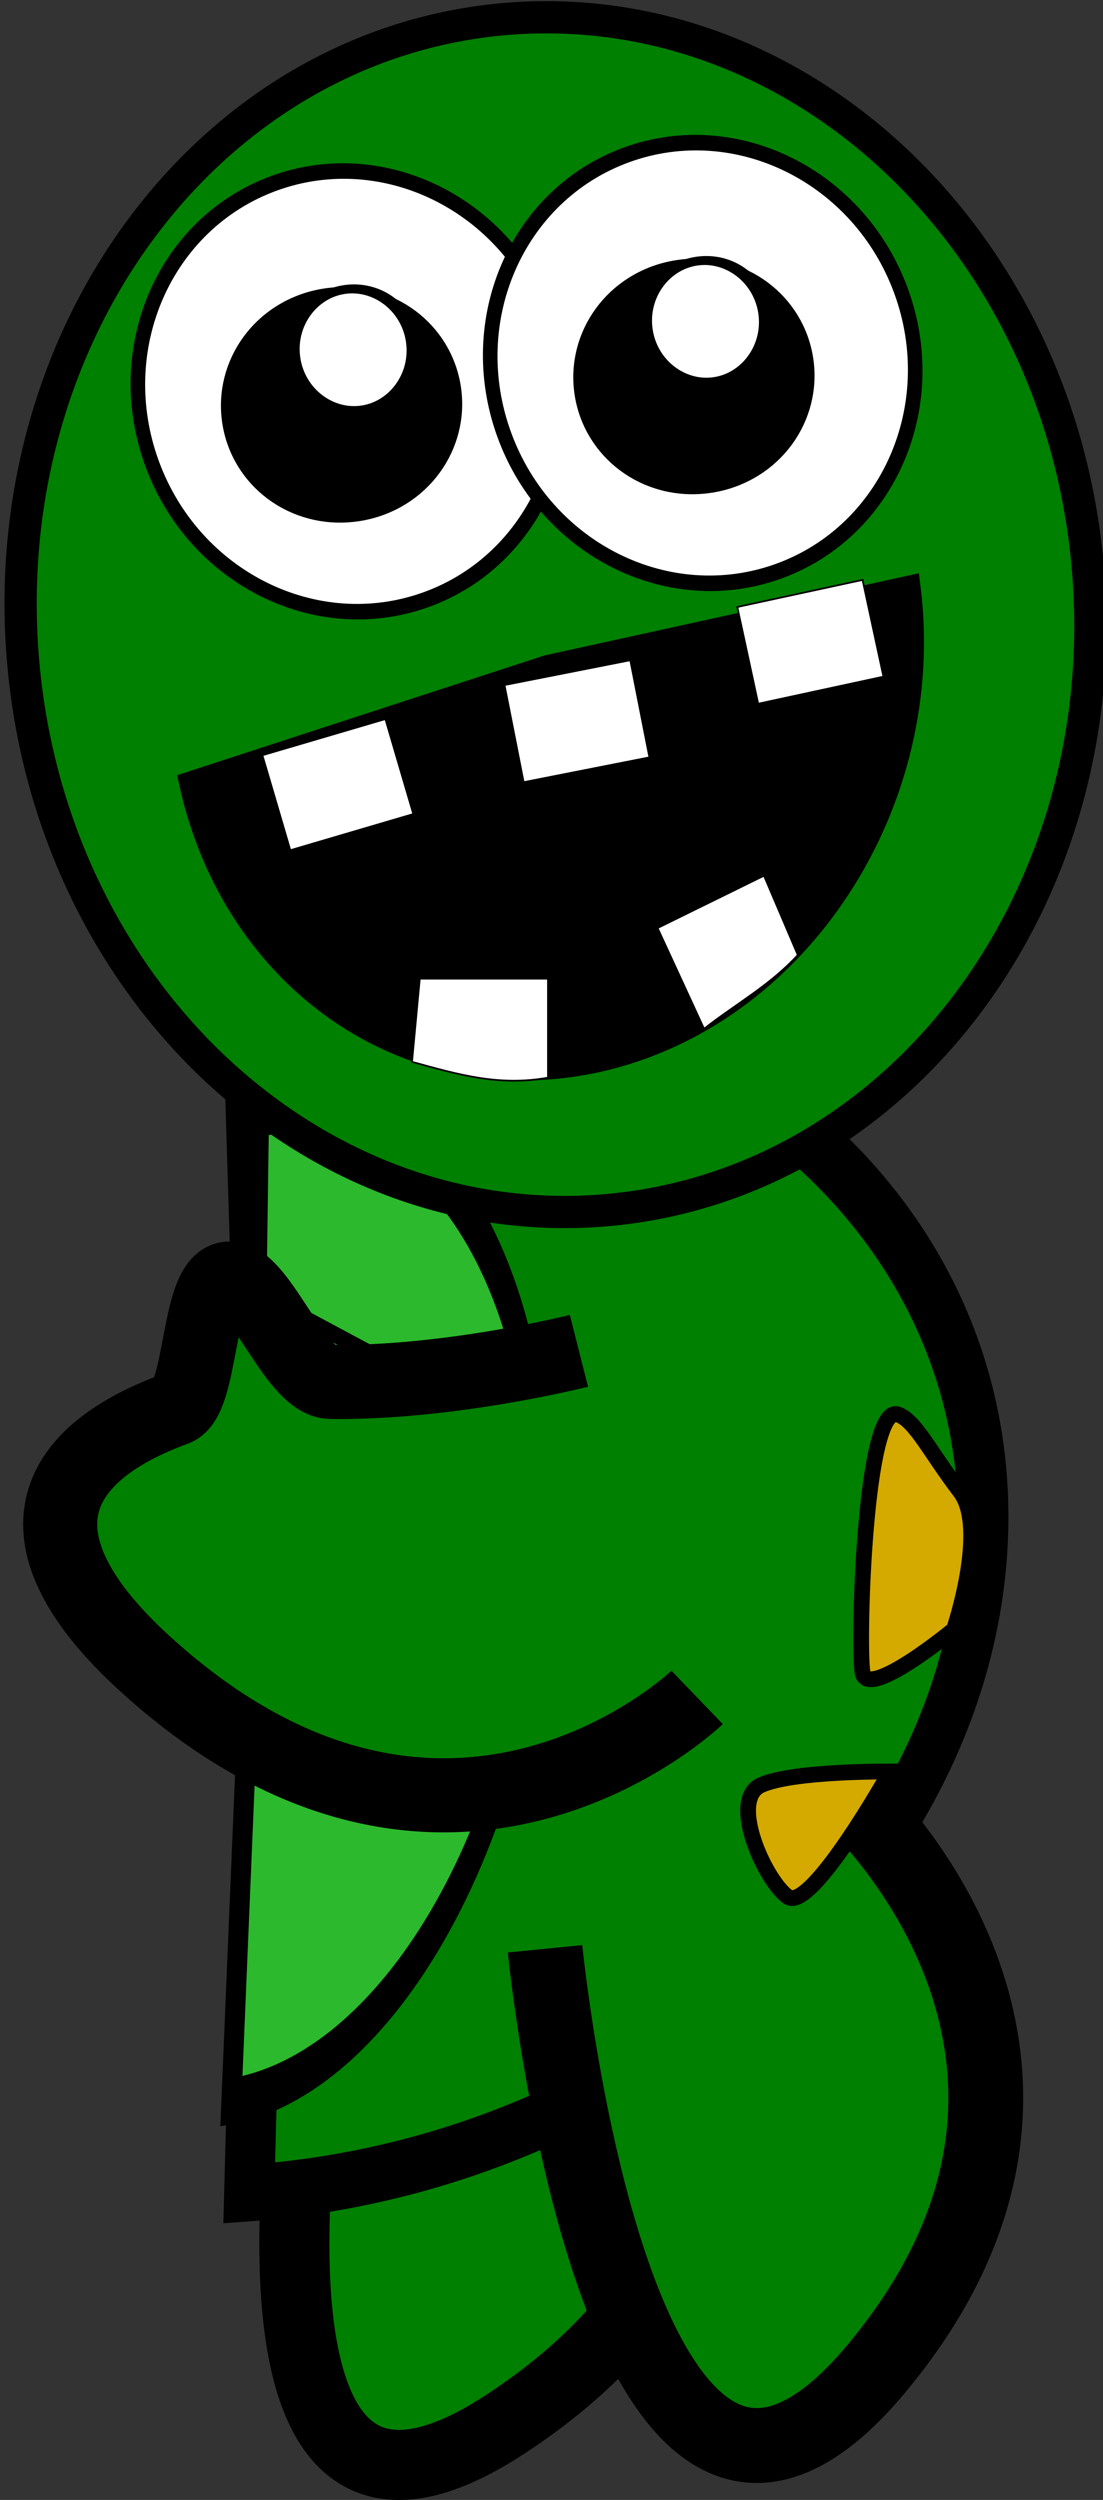 <?xml version="1.0" encoding="UTF-8"?>
<svg version="1.1" viewBox="0 0 69.999 158.53" xmlns="http://www.w3.org/2000/svg">
<rect x="0" y="0" width="69.999" height="158.53" fill="#333333" stroke="none"/>
<g transform="translate(-227.86 -690.24)">
<g transform="translate(-289.26 -151.12)" stroke="#000">
<path d="m537.84 965.19s-9.163 43.337 11.355 29.895 10.551-31.584 10.551-31.584" fill="#008000" stroke-width="4.448"/>
<g transform="matrix(.082 -.997 .997 .082 -179.53 1203)">
<path transform="matrix(-.396 .022 .054 .347 408 574.64)" d="m365.71 313.79c0 71.797-43.492 130-97.143 130s-97.143-58.203-97.143-130c0-2.082 0.037-4.164 0.112-6.244l97.031 6.244z" fill="#008000" stroke-width="9.098"/>
<path transform="matrix(-.323 .013 .037 .138 392.34 641.91)" d="m365.71 313.79c0 71.797-43.492 130-97.143 130s-97.143-58.203-97.143-130c0-2.082 0.037-4.164 0.112-6.244l97.031 6.244z" fill="#2db92d" stroke-width="9.098"/>
<path d="m315 689.51-8.571 15" fill="none" stroke-width="1px"/>
<path d="m336.43 688.79-7.143 16.429" fill="none" stroke-width="1px"/>
</g>
<path transform="matrix(.348 -.028 .028 .348 840.29 851.84)" d="m-731.43 15.219c0 59.962-43.492 108.57-97.143 108.57s-97.143-48.609-97.143-108.57c0-59.962 43.492-108.57 97.143-108.57s97.143 48.609 97.143 108.57z" fill="#008000" stroke-width="5.858"/>
<path d="m553.86 927.02s-8.178 2.074-15.769 1.972c-2.34-0.032-4.592-7.025-6.606-6.529-1.864 0.459-1.551 7.619-3.248 8.239-8.009 2.927-10.563 8.333-1.817 16.251 19.1 17.293 34.941 2.045 34.941 2.045" fill="#008000" stroke-width="4.7"/>
<path d="m551.71 964.94s4.589 46.388 21.066 26.58-1.726-36.202-1.726-36.202" fill="#008000" stroke-width="4.749"/>
<path d="m577.66 944.69s-5.495 4.533-5.801 2.738c-0.306-1.795 0.129-17.146 2.251-16.371 1.113 0.406 1.988 2.328 3.946 4.899 1.774 2.33-0.395 8.734-0.395 8.734z" fill="#d4aa00" stroke-width="1px"/>
<path d="m573.62 953.7s-5.045 9.011-6.516 7.936c-1.47-1.075-3.744-6.156-1.682-7.078 2.062-0.922 8.198-0.858 8.198-0.858z" fill="#d4aa00" stroke-width="1px"/>
<g transform="matrix(.082 -.997 .997 .082 -75.962 1465.8)">
<path transform="matrix(.065 .142 -.154 .071 747.45 788.18)" d="m-1485.7-16.209c0 45.761-38.376 82.857-85.714 82.857-47.339 0-85.714-37.096-85.714-82.857s38.376-82.857 85.714-82.857c47.339 0 85.714 37.096 85.714 82.857z" fill="#fff" stroke-width="5.858"/>
<g transform="matrix(.051 .215 -.191 .045 785.49 702.34)" stroke-width="8.314">
<path transform="matrix(.839 0 0 .62 107.13 408.02)" d="m-991.43 186.65c0 31.559-16.629 57.143-37.143 57.143-20.513 0-37.143-25.584-37.143-57.143s16.63-57.143 37.143-57.143 37.143 25.584 37.143 57.143z"/>
<path transform="matrix(.465 0 0 .344 -271.92 442.5)" d="m-991.43 186.65c0 31.559-16.629 57.143-37.143 57.143-20.513 0-37.143-25.584-37.143-57.143s16.63-57.143 37.143-57.143 37.143 25.584 37.143 57.143z" fill="#fff"/>
</g>
</g>
<g transform="matrix(.082 -.997 .997 .082 -53.601 1464)">
<path transform="matrix(.065 .142 -.154 .071 747.45 788.18)" d="m-1485.7-16.209c0 45.761-38.376 82.857-85.714 82.857-47.339 0-85.714-37.096-85.714-82.857s38.376-82.857 85.714-82.857c47.339 0 85.714 37.096 85.714 82.857z" fill="#fff" stroke-width="5.858"/>
<g transform="matrix(.051 .215 -.191 .045 785.49 702.34)" stroke-width="8.314">
<path transform="matrix(.839 0 0 .62 107.13 408.02)" d="m-991.43 186.65c0 31.559-16.629 57.143-37.143 57.143-20.513 0-37.143-25.584-37.143-57.143s16.63-57.143 37.143-57.143 37.143 25.584 37.143 57.143z"/>
<path transform="matrix(.465 0 0 .344 -271.92 442.5)" d="m-991.43 186.65c0 31.559-16.629 57.143-37.143 57.143-20.513 0-37.143-25.584-37.143-57.143s16.63-57.143 37.143-57.143 37.143 25.584 37.143 57.143z" fill="#fff"/>
</g>
</g>
<path transform="matrix(.237 -.052 .03 .231 747.72 836.99)" d="m-731.43 15.219c0 59.962-43.492 108.57-97.143 108.57-50.142 0-92.045-42.653-96.72-98.45l96.72-10.122z" stroke-width="5.858"/>
<path d="m543.76 903.42h8.137v6.28c-3.104 0.555-5.679-0.19-8.629-1.004z" fill="#fff" stroke-width=".111"/>
<rect transform="rotate(-16.383)" x="261.28" y="1003.7" width="8.137" height="6.28" rx="0" ry="2.184" fill="#fff" stroke-width=".111"/>
<rect transform="rotate(-11.15)" x="367.67" y="974.29" width="8.137" height="6.28" rx="0" ry="2.184" fill="#fff" stroke-width=".111"/>
<rect transform="matrix(.977 -.211 .211 .977 0 0)" x="365.64" y="979.53" width="8.137" height="6.28" rx="0" ry="2.184" fill="#fff" stroke-width=".111"/>
<path transform="rotate(-19.985)" d="m217.53 1037 7.481-0.809 0.298 5.462c-2.338 1.213-4.794 1.575-7.192 2.363z" fill="#fff" stroke-width=".111"/>
</g>
</g>
</svg>
